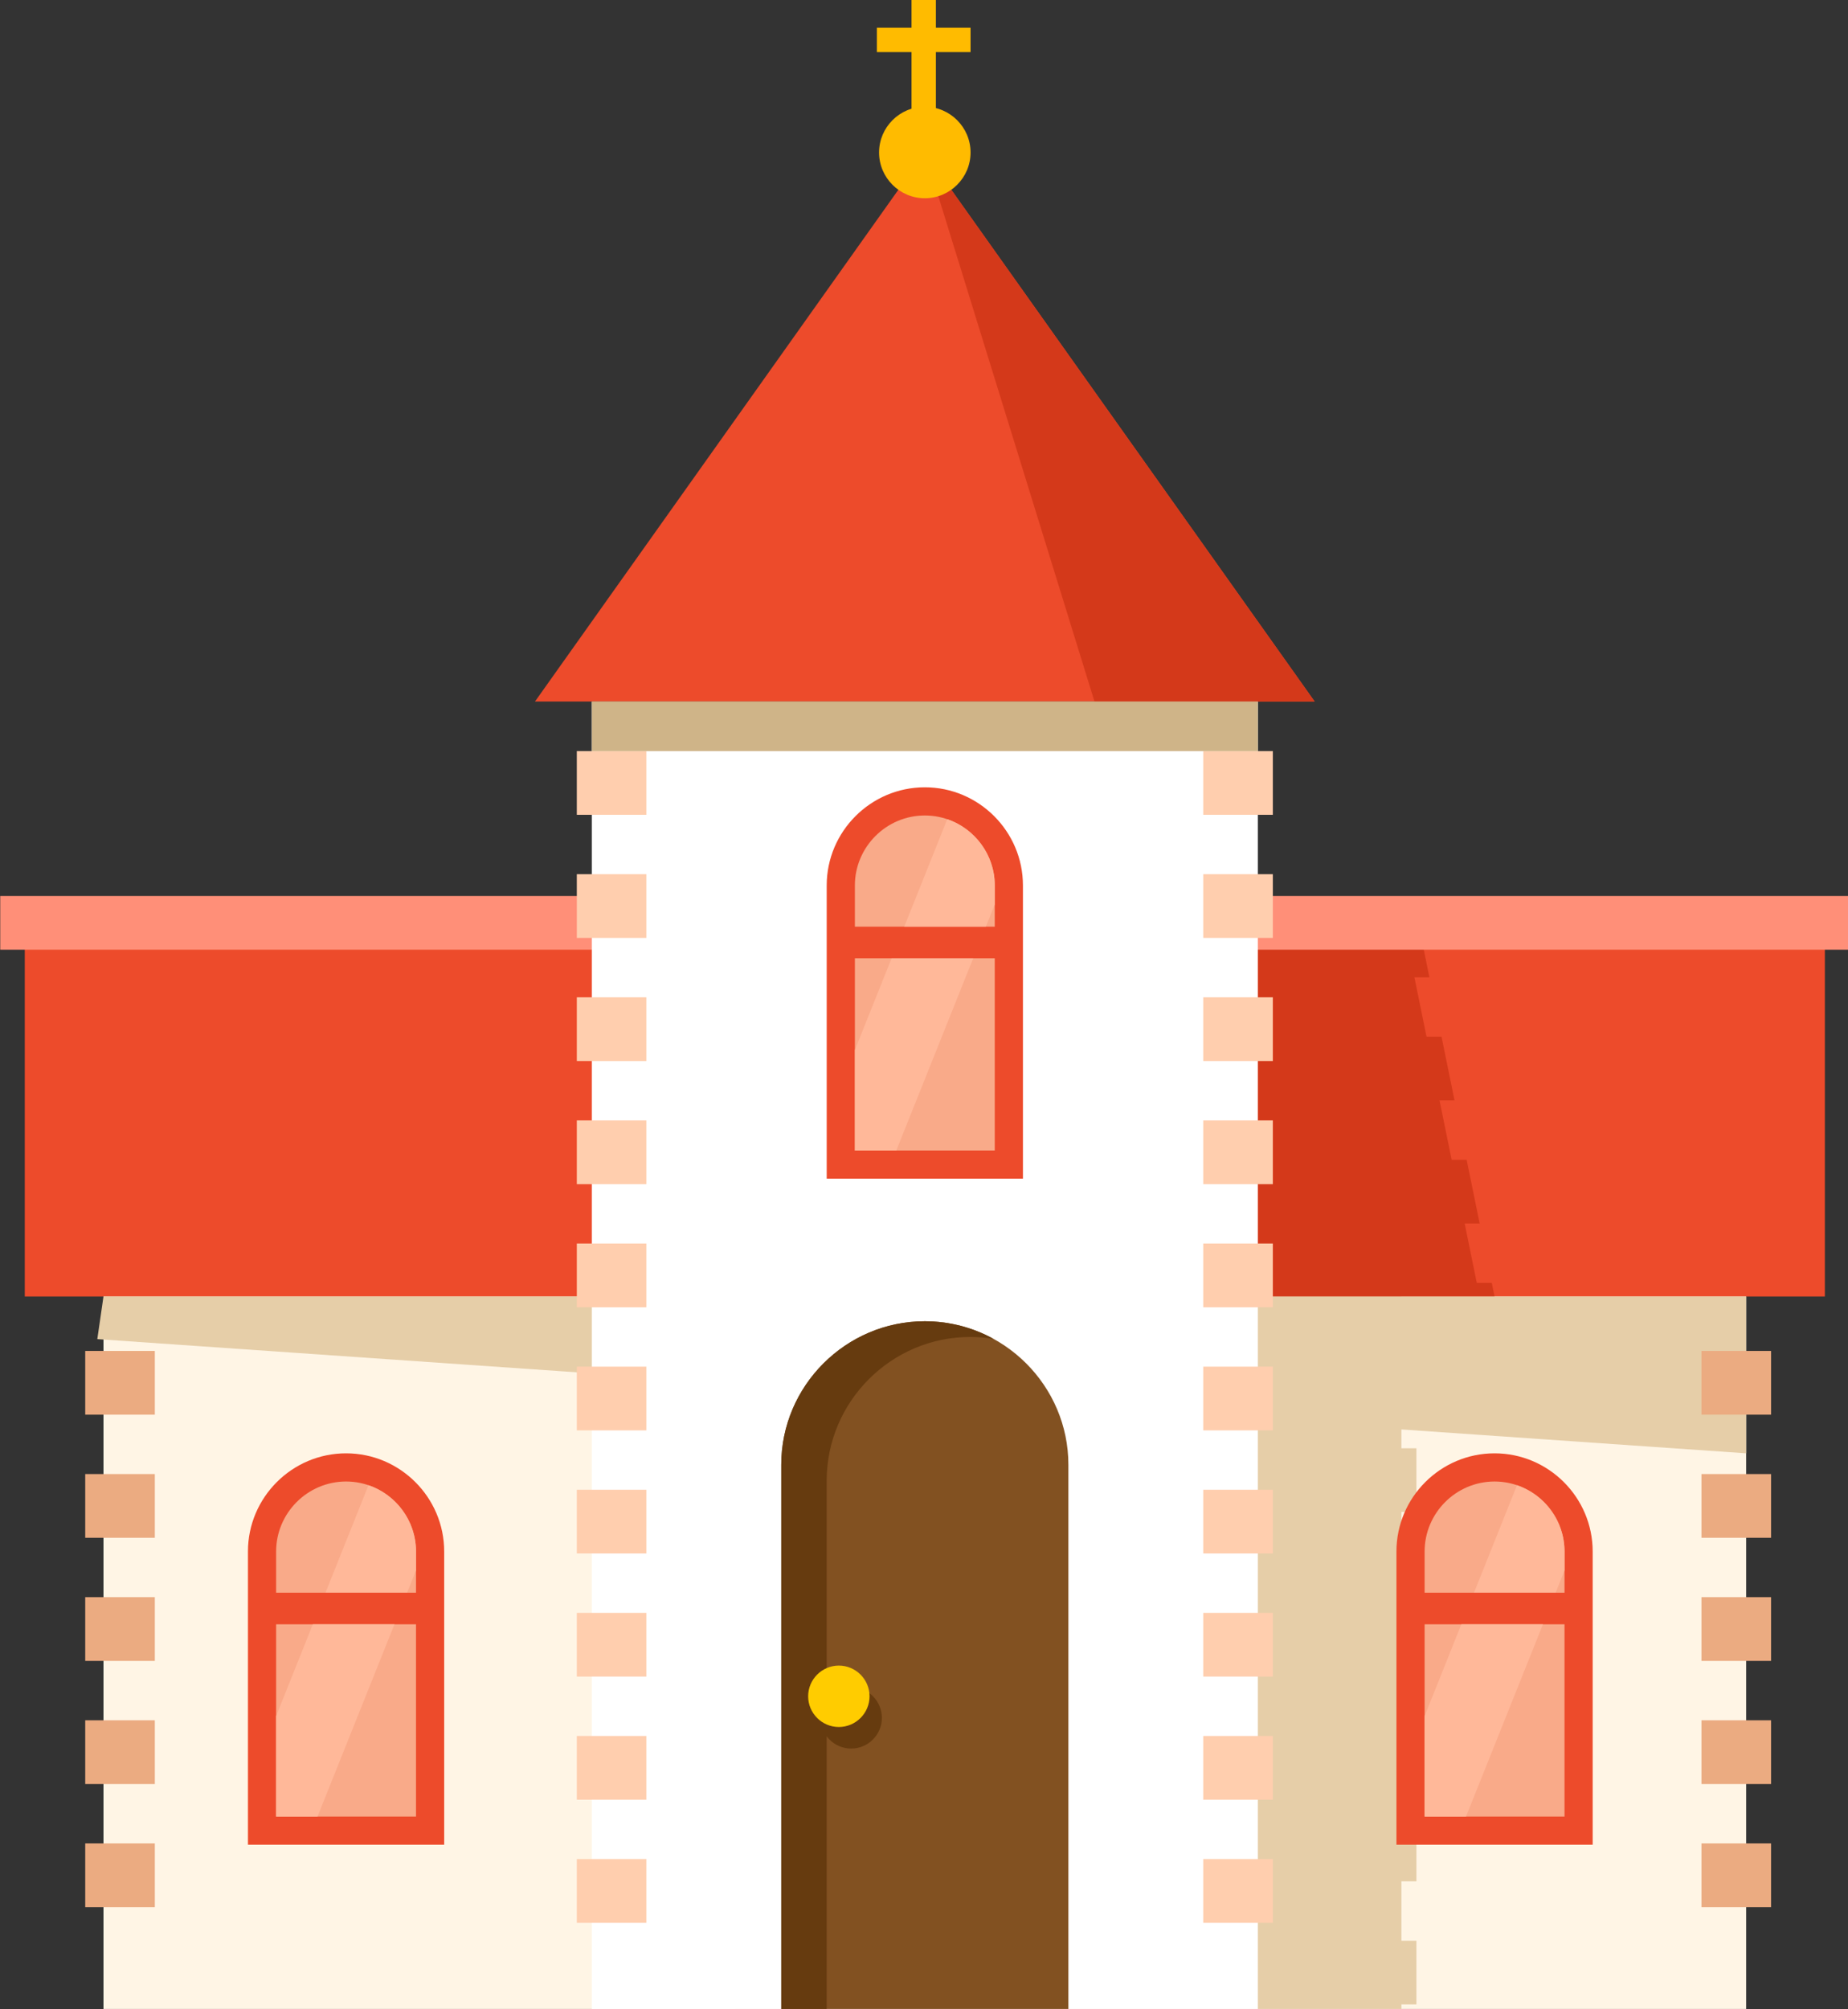 <?xml version="1.0" encoding="UTF-8" standalone="no"?>
<!-- Created with Inkscape (http://www.inkscape.org/) -->

<svg
   width="125.223mm"
   height="136.108mm"
   viewBox="0 0 125.223 136.108"
   version="1.1"
   id="svg884"
   inkscape:version="1.2 (dc2aedaf03, 2022-05-15)"
   sodipodi:docname="kosciol.svg"
   xmlns:inkscape="http://www.inkscape.org/namespaces/inkscape"
   xmlns:sodipodi="http://sodipodi.sourceforge.net/DTD/sodipodi-0.dtd"
   xmlns="http://www.w3.org/2000/svg"
   xmlns:svg="http://www.w3.org/2000/svg">
  <rect x="0" y="0" width="125.223" height="136.108" fill="#333333" stroke="none"/>
  <sodipodi:namedview
     id="namedview886"
     pagecolor="#ffffff"
     bordercolor="#666666"
     borderopacity="1.0"
     inkscape:showpageshadow="2"
     inkscape:pageopacity="0.0"
     inkscape:pagecheckerboard="0"
     inkscape:deskcolor="#d1d1d1"
     inkscape:document-units="mm"
     showgrid="false"
     inkscape:zoom="0.2102413"
     inkscape:cx="252.09129"
     inkscape:cy="337.70719"
     inkscape:window-width="1920"
     inkscape:window-height="986"
     inkscape:window-x="-11"
     inkscape:window-y="-11"
     inkscape:window-maximized="1"
     inkscape:current-layer="layer1" />
  <defs
     id="defs881">
    <clipPath
       clipPathUnits="userSpaceOnUse"
       id="clipPath815">
      <path
         d="M -2.2440947e-6,500 H 500 V 6.4960642e-7 H -2.2440947e-6 Z"
         id="path817"
         style="stroke-width:1" />
    </clipPath>
    <clipPath
       clipPathUnits="userSpaceOnUse"
       id="clipPath811">
      <path
         d="M -2.2440947e-6,500 H 500 V 6.4960642e-7 H -2.2440947e-6 Z"
         id="path813"
         style="stroke-width:1" />
    </clipPath>
    <clipPath
       clipPathUnits="userSpaceOnUse"
       id="clipPath807">
      <path
         d="M -2.2440947e-6,500 H 500 V 6.4960642e-7 H -2.2440947e-6 Z"
         id="path809"
         style="stroke-width:1" />
    </clipPath>
    <clipPath
       clipPathUnits="userSpaceOnUse"
       id="clipPath803">
      <path
         d="M -2.2440947e-6,500 H 500 V 6.4960642e-7 H -2.2440947e-6 Z"
         id="path805"
         style="stroke-width:1" />
    </clipPath>
    <clipPath
       clipPathUnits="userSpaceOnUse"
       id="clipPath799">
      <path
         d="M -2.2440947e-6,500 H 500 V 6.4960642e-7 H -2.2440947e-6 Z"
         id="path801"
         style="stroke-width:1" />
    </clipPath>
    <clipPath
       clipPathUnits="userSpaceOnUse"
       id="clipPath795">
      <path
         d="M -2.2440947e-6,500 H 500 V 6.4960642e-7 H -2.2440947e-6 Z"
         id="path797"
         style="stroke-width:1" />
    </clipPath>
    <clipPath
       clipPathUnits="userSpaceOnUse"
       id="clipPath791">
      <path
         d="M -2.2440947e-6,500 H 500 V 6.4960642e-7 H -2.2440947e-6 Z"
         id="path793"
         style="stroke-width:1" />
    </clipPath>
    <clipPath
       clipPathUnits="userSpaceOnUse"
       id="clipPath787">
      <path
         d="M -2.2440947e-6,500 H 500 V 6.4960642e-7 H -2.2440947e-6 Z"
         id="path789"
         style="stroke-width:1" />
    </clipPath>
    <clipPath
       clipPathUnits="userSpaceOnUse"
       id="clipPath783">
      <path
         d="M -2.2440947e-6,500 H 500 V 6.4960642e-7 H -2.2440947e-6 Z"
         id="path785"
         style="stroke-width:1" />
    </clipPath>
    <clipPath
       clipPathUnits="userSpaceOnUse"
       id="clipPath779">
      <path
         d="M -2.2440947e-6,500 H 500 V 6.4960642e-7 H -2.2440947e-6 Z"
         id="path781"
         style="stroke-width:1" />
    </clipPath>
    <clipPath
       clipPathUnits="userSpaceOnUse"
       id="clipPath775">
      <path
         d="M -2.2440947e-6,500 H 500 V 6.4960642e-7 H -2.2440947e-6 Z"
         id="path777"
         style="stroke-width:1" />
    </clipPath>
    <clipPath
       clipPathUnits="userSpaceOnUse"
       id="clipPath771">
      <path
         d="M -2.2440947e-6,500 H 500 V 6.4960642e-7 H -2.2440947e-6 Z"
         id="path773"
         style="stroke-width:1" />
    </clipPath>
    <clipPath
       clipPathUnits="userSpaceOnUse"
       id="clipPath767">
      <path
         d="M -2.2440947e-6,500 H 500 V 6.4960642e-7 H -2.2440947e-6 Z"
         id="path769"
         style="stroke-width:1" />
    </clipPath>
    <clipPath
       clipPathUnits="userSpaceOnUse"
       id="clipPath763">
      <path
         d="M -2.2440947e-6,500 H 500 V 6.4960642e-7 H -2.2440947e-6 Z"
         id="path765"
         style="stroke-width:1" />
    </clipPath>
    <clipPath
       clipPathUnits="userSpaceOnUse"
       id="clipPath759">
      <path
         d="M -2.2440947e-6,500 H 500 V 6.4960642e-7 H -2.2440947e-6 Z"
         id="path761"
         style="stroke-width:1" />
    </clipPath>
    <clipPath
       clipPathUnits="userSpaceOnUse"
       id="clipPath755">
      <path
         d="M -2.2440947e-6,500 H 500 V 6.4960642e-7 H -2.2440947e-6 Z"
         id="path757"
         style="stroke-width:1" />
    </clipPath>
    <clipPath
       clipPathUnits="userSpaceOnUse"
       id="clipPath751">
      <path
         d="M -2.2440947e-6,500 H 500 V 6.4960642e-7 H -2.2440947e-6 Z"
         id="path753"
         style="stroke-width:1" />
    </clipPath>
    <clipPath
       clipPathUnits="userSpaceOnUse"
       id="clipPath747">
      <path
         d="M -2.2440947e-6,500 H 500 V 6.4960642e-7 H -2.2440947e-6 Z"
         id="path749"
         style="stroke-width:1" />
    </clipPath>
    <clipPath
       clipPathUnits="userSpaceOnUse"
       id="clipPath743">
      <path
         d="M -2.2440947e-6,500 H 500 V 6.4960642e-7 H -2.2440947e-6 Z"
         id="path745"
         style="stroke-width:1" />
    </clipPath>
    <clipPath
       clipPathUnits="userSpaceOnUse"
       id="clipPath739">
      <path
         d="M -2.2440947e-6,500 H 500 V 6.4960642e-7 H -2.2440947e-6 Z"
         id="path741"
         style="stroke-width:1" />
    </clipPath>
    <clipPath
       clipPathUnits="userSpaceOnUse"
       id="clipPath735">
      <path
         d="M -2.2440947e-6,500 H 500 V 6.4960642e-7 H -2.2440947e-6 Z"
         id="path737"
         style="stroke-width:1" />
    </clipPath>
    <clipPath
       clipPathUnits="userSpaceOnUse"
       id="clipPath731">
      <path
         d="M -2.2440947e-6,500 H 500 V 6.4960642e-7 H -2.2440947e-6 Z"
         id="path733"
         style="stroke-width:1" />
    </clipPath>
    <clipPath
       clipPathUnits="userSpaceOnUse"
       id="clipPath727">
      <path
         d="M -2.2440947e-6,500 H 500 V 6.4960642e-7 H -2.2440947e-6 Z"
         id="path729"
         style="stroke-width:1" />
    </clipPath>
    <clipPath
       clipPathUnits="userSpaceOnUse"
       id="clipPath719">
      <path
         d="M -2.2440947e-6,500 H 500 V 6.4960642e-7 H -2.2440947e-6 Z"
         id="path721"
         style="stroke-width:1" />
    </clipPath>
    <clipPath
       clipPathUnits="userSpaceOnUse"
       id="clipPath707">
      <path
         d="M -2.2440947e-6,500 H 500 V 6.4960642e-7 H -2.2440947e-6 Z"
         id="path709"
         style="stroke-width:1" />
    </clipPath>
    <clipPath
       clipPathUnits="userSpaceOnUse"
       id="clipPath703">
      <path
         d="M -2.2440947e-6,500 H 500 V 6.4960642e-7 H -2.2440947e-6 Z"
         id="path705"
         style="stroke-width:1" />
    </clipPath>
  </defs>
  <g
     inkscape:label="Warstwa 1"
     inkscape:groupmode="layer"
     id="layer1"
     transform="translate(-38.066,-59.052)">
    <g
       id="g879"
       transform="translate(-207.744,49.693)">
      <path
         d="M 92.98,87.651 H 408.306 V 249.357 H 92.98 Z"
         style="fill:#fff5e5;fill-opacity:1;fill-rule:evenodd;stroke:none"
         id="path216"
         transform="matrix(0.353,0,0,-0.353,220,176.389)"
         clip-path="url(#clipPath815)" />
      <path
         d="m 214.28,249.357 h 127.847 v -6.86 h 2.881 v -12.228 h -2.881 v -11.398 h 2.881 v -12.226 h -2.881 v -11.399 h 2.881 V 183.02 h -2.881 v -11.4 h 2.881 v -12.227 h -2.881 v -11.398 h 2.881 v -12.228 h -2.881 V 124.37 h 2.881 v -12.228 h -2.881 v -11.398 h 2.881 V 88.517 h -2.881 V 87.651 H 214.28 v 0.866 h -2.88 v 12.227 h 2.88 v 11.398 h -2.88 v 12.228 h 2.88 v 11.397 h -2.88 v 12.228 h 2.88 v 11.398 h -2.88 v 12.227 h 2.88 v 11.4 h -2.88 v 12.226 h 2.88 v 11.399 h -2.88 v 12.226 h 2.88 v 11.398 h -2.88 v 12.228 h 2.88 z"
         style="fill:#e6cea8;fill-opacity:1;fill-rule:evenodd;stroke:none"
         id="path218"
         transform="matrix(0.353,0,0,-0.353,220,176.389)"
         clip-path="url(#clipPath811)" />
      <path
         d="m 77.872,224.368 h 345.543 v 70.973 H 77.872 Z"
         style="fill:#ed4b2b;fill-opacity:1;fill-rule:evenodd;stroke:none"
         id="path220"
         transform="matrix(0.353,0,0,-0.353,220,176.389)"
         clip-path="url(#clipPath807)" />
      <path
         d="m 211.913,295.341 h 133.608 l 1.982,-9.713 h -2.879 l 2.326,-11.398 h 2.88 c 0.833,-4.076 1.665,-8.152 2.497,-12.227 h -2.88 l 2.326,-11.399 h 2.88 c 0.832,-4.077 1.665,-8.151 2.497,-12.226 h -2.879 l 2.327,-11.399 h 2.88 l 0.532,-2.611 H 226.403 l -0.533,2.611 h 2.879 l -2.326,11.399 h -2.88 c -0.833,4.075 -1.665,8.149 -2.496,12.226 h 2.879 l -2.326,11.399 h -2.88 c -0.833,4.075 -1.665,8.151 -2.497,12.227 h 2.88 l -2.328,11.398 h -2.88 z"
         style="fill:#d4391a;fill-opacity:1;fill-rule:evenodd;stroke:none"
         id="path222"
         transform="matrix(0.353,0,0,-0.353,220,176.389)"
         clip-path="url(#clipPath803)" />
      <path
         d="m 73.163,290.92 h 354.963 v 10.313 H 73.163 Z"
         style="fill:#ff8f78;fill-opacity:1;fill-rule:evenodd;stroke:none"
         id="path224"
         transform="matrix(0.353,0,0,-0.353,220,176.389)"
         clip-path="url(#clipPath799)" />
      <path
         d="m 91.796,216.194 316.511,-21.917 v 30.091 H 92.98 Z"
         style="fill:#e6cea8;fill-opacity:1;fill-rule:evenodd;stroke:none"
         id="path226"
         transform="matrix(0.353,0,0,-0.353,220,176.389)"
         clip-path="url(#clipPath795)" />
      <path
         d="M 186.721,87.651 H 314.568 V 338.548 H 186.721 Z"
         style="fill:#ffffff;fill-opacity:1;fill-rule:evenodd;stroke:none"
         id="path228"
         transform="matrix(0.353,0,0,-0.353,220,176.389)"
         clip-path="url(#clipPath791)" />
      <path
         d="m 304.088,140.035 h 13.36 v -12.227 h -13.36 z m 0,23.626 h 13.36 v -12.229 h -13.36 z m 0,23.625 h 13.36 v -12.229 h -13.36 z m 0,23.625 h 13.36 v -12.229 h -13.36 z m 0,23.625 h 13.36 v -12.228 h -13.36 z m 0,23.626 h 13.36 v -12.227 h -13.36 z m 0,23.626 h 13.36 v -12.229 h -13.36 z m 0,23.625 h 13.36 v -12.228 h -13.36 z m 0,23.625 h 13.36 V 316.81 h -13.36 z M 183.84,140.035 h 13.358 V 127.808 H 183.84 Z m 0,23.626 h 13.358 V 151.432 H 183.84 Z m 0,23.625 h 13.358 V 175.057 H 183.84 Z m 0,23.625 h 13.358 V 198.682 H 183.84 Z m 0,23.625 h 13.358 V 222.308 H 183.84 Z m 0,23.626 h 13.358 V 245.935 H 183.84 Z m 0,23.626 h 13.358 V 269.559 H 183.84 Z m 0,23.625 h 13.358 V 293.185 H 183.84 Z m 0,-189.004 h 13.358 V 104.181 H 183.84 Z m 0,212.629 h 13.358 V 316.81 H 183.84 Z M 304.088,116.409 h 13.36 v -12.228 h -13.36 z"
         style="fill:#ffceae;fill-opacity:1;fill-rule:evenodd;stroke:none"
         id="path230"
         transform="matrix(0.353,0,0,-0.353,220,176.389)"
         clip-path="url(#clipPath787)" />
      <path
         d="m 250.643,443.91 37.418,-52.681 37.416,-52.681 h -74.834 -74.835 l 37.419,52.681 z"
         style="fill:#ed4b2b;fill-opacity:1;fill-rule:evenodd;stroke:none"
         id="path232"
         transform="matrix(0.353,0,0,-0.353,220,176.389)"
         clip-path="url(#clipPath783)" />
      <path
         d="m 250.643,219.623 v 0 c 15.159,0 27.56,-12.401 27.56,-27.56 V 87.651 h -55.119 v 104.412 c 0,15.159 12.401,27.56 27.559,27.56"
         style="fill:#825121;fill-opacity:1;fill-rule:evenodd;stroke:none"
         id="path234"
         transform="matrix(0.353,0,0,-0.353,220,176.389)"
         clip-path="url(#clipPath779)" />
      <path
         d="m 250.643,322.088 c 10.37,0 18.835,-8.464 18.835,-18.834 v -56.273 h -37.669 v 56.273 c 0,10.369 8.464,18.834 18.834,18.834"
         style="fill:#ed4b2b;fill-opacity:1;fill-rule:evenodd;stroke:none"
         id="path236"
         transform="matrix(0.353,0,0,-0.353,220,176.389)"
         clip-path="url(#clipPath775)" />
      <path
         d="m 264.069,252.388 h -26.852 v 36.9 h 26.852 z m -13.426,64.292 v 0 c 7.384,0 13.426,-6.041 13.426,-13.426 v -7.913 h -26.852 v 7.913 c 0,7.385 6.04,13.426 13.426,13.426"
         style="fill:#f9aa89;fill-opacity:1;fill-rule:evenodd;stroke:none"
         id="path238"
         transform="matrix(0.353,0,0,-0.353,220,176.389)"
         clip-path="url(#clipPath771)" />
      <path
         d="m 259.934,289.288 -14.768,-36.9 h -7.949 v 19.281 l 7.052,17.619 z m -4.986,26.68 c 5.29,-1.804 9.121,-6.833 9.121,-12.714 v -3.633 l -1.713,-4.28 h -15.664 z"
         style="fill:#ffb899;fill-opacity:1;fill-rule:evenodd;stroke:none"
         id="path240"
         transform="matrix(0.353,0,0,-0.353,220,176.389)"
         clip-path="url(#clipPath767)" />
      <path
         d="m 250.643,443.91 32.572,-105.362 h 42.262 z"
         style="fill:#d4391a;fill-opacity:1;fill-rule:evenodd;stroke:none"
         id="path242"
         transform="matrix(0.353,0,0,-0.353,220,176.389)"
         clip-path="url(#clipPath763)" />
      <path
         d="m 250.643,435.13 c 4.836,0 8.781,3.944 8.781,8.78 0,4.835 -3.945,8.779 -8.781,8.779 -4.836,0 -8.781,-3.944 -8.781,-8.779 0,-4.836 3.945,-8.78 8.781,-8.78"
         style="fill:#ffbb00;fill-opacity:1;fill-rule:evenodd;stroke:none"
         id="path244"
         transform="matrix(0.353,0,0,-0.353,220,176.389)"
         clip-path="url(#clipPath759)" />
      <path
         d="m 248.094,443.91 h 4.675 v 29.56 h -4.675 z"
         style="fill:#ffbb00;fill-opacity:1;fill-rule:evenodd;stroke:none"
         id="path246"
         transform="matrix(0.353,0,0,-0.353,220,176.389)"
         clip-path="url(#clipPath755)" />
      <path
         d="m 241.441,467.849 h 17.982 v -4.674 h -17.982 z"
         style="fill:#ffbb00;fill-opacity:1;fill-rule:evenodd;stroke:none"
         id="path248"
         transform="matrix(0.353,0,0,-0.353,220,176.389)"
         clip-path="url(#clipPath751)" />
      <path
         d="m 186.721,329.039 h 127.847 v 9.51 H 186.721 Z"
         style="fill:#cfb488;fill-opacity:1;fill-rule:evenodd;stroke:none"
         id="path250"
         transform="matrix(0.353,0,0,-0.353,220,176.389)"
         clip-path="url(#clipPath747)" />
      <path
         d="m 139.547,194.277 c 10.37,0 18.834,-8.464 18.834,-18.835 v -56.273 h -37.669 v 56.273 c 0,10.371 8.465,18.835 18.835,18.835"
         style="fill:#ed4b2b;fill-opacity:1;fill-rule:evenodd;stroke:none"
         id="path252"
         transform="matrix(0.353,0,0,-0.353,220,176.389)"
         clip-path="url(#clipPath743)" />
      <path
         d="m 152.973,124.577 h -26.852 v 36.899 h 26.852 z m -13.426,64.292 v 0 c 7.384,0 13.426,-6.041 13.426,-13.427 v -7.912 h -26.852 v 7.912 c 0,7.386 6.04,13.427 13.426,13.427"
         style="fill:#f9aa89;fill-opacity:1;fill-rule:evenodd;stroke:none"
         id="path254"
         transform="matrix(0.353,0,0,-0.353,220,176.389)"
         clip-path="url(#clipPath739)" />
      <path
         d="m 148.837,161.477 -14.77,-36.9 h -7.946 v 19.279 l 7.05,17.621 z m -4.987,26.679 c 5.29,-1.804 9.123,-6.833 9.123,-12.714 v -3.633 l -1.714,-4.279 h -15.663 z"
         style="fill:#ffb899;fill-opacity:1;fill-rule:evenodd;stroke:none"
         id="path256"
         transform="matrix(0.353,0,0,-0.353,220,176.389)"
         clip-path="url(#clipPath735)" />
      <path
         d="m 360.01,194.277 c 10.369,0 18.834,-8.464 18.834,-18.835 v -56.273 h -37.668 v 56.273 c 0,10.371 8.466,18.835 18.834,18.835"
         style="fill:#ed4b2b;fill-opacity:1;fill-rule:evenodd;stroke:none"
         id="path258"
         transform="matrix(0.353,0,0,-0.353,220,176.389)"
         clip-path="url(#clipPath731)" />
      <path
         d="m 373.437,124.577 h -26.854 v 36.899 h 26.854 z m -13.427,64.292 v 0 c 7.386,0 13.427,-6.041 13.427,-13.427 v -7.912 h -26.854 v 7.912 c 0,7.386 6.042,13.427 13.427,13.427"
         style="fill:#f9aa89;fill-opacity:1;fill-rule:evenodd;stroke:none"
         id="path260"
         transform="matrix(0.353,0,0,-0.353,220,176.389)"
         clip-path="url(#clipPath727)" />
      <path
         d="m 369.302,161.477 -14.771,-36.9 h -7.948 v 19.279 l 7.054,17.621 z m -4.987,26.679 c 5.29,-1.804 9.122,-6.833 9.122,-12.714 v -3.633 l -1.712,-4.279 H 356.06 Z"
         style="fill:#ffb899;fill-opacity:1;fill-rule:evenodd;stroke:none"
         id="path264"
         transform="matrix(0.353,0,0,-0.353,220,176.389)"
         clip-path="url(#clipPath719)" />
      <path
         d="m 399.727,143.047 h 13.36 v -12.225 h -13.36 z m 0,23.627 h 13.36 v -12.228 h -13.36 z m 0,23.626 h 13.36 v -12.229 h -13.36 z m 0,23.625 h 13.36 v -12.229 h -13.36 z M 89.475,143.047 h 13.36 v -12.225 h -13.36 z m 0,23.627 h 13.36 v -12.228 h -13.36 z m 0,23.626 h 13.36 v -12.229 h -13.36 z m 0,23.625 h 13.36 v -12.229 h -13.36 z m 0,-94.503 h 13.36 v -12.227 h -13.36 z m 310.252,0 h 13.36 v -12.227 h -13.36 z"
         style="fill:#ebab81;fill-opacity:1;fill-rule:evenodd;stroke:none"
         id="path270"
         transform="matrix(0.353,0,0,-0.353,220,176.389)"
         clip-path="url(#clipPath707)" />
      <path
         d="m 250.643,219.623 v 0 c 4.765,0 9.256,-1.226 13.178,-3.376 -1.451,0.237 -2.938,0.362 -4.451,0.362 h -0.002 c -15.157,0 -27.559,-12.401 -27.559,-27.559 V 87.651 h -8.725 v 104.412 c 0,15.159 12.401,27.56 27.559,27.56"
         style="fill:#663b0f;fill-opacity:1;fill-rule:evenodd;stroke:none"
         id="path272"
         transform="matrix(0.353,0,0,-0.353,220,176.389)"
         clip-path="url(#clipPath703)" />
      <path
         d="m 303.487,127.809 c 1.146,0 2.08,-0.934 2.08,-2.08 0,-1.145 -0.935,-2.08 -2.08,-2.08 -1.146,0 -2.08,0.935 -2.08,2.08 0,1.146 0.934,2.08 2.08,2.08"
         style="fill:#663b0f;fill-opacity:1;fill-rule:evenodd;stroke:none;stroke-width:0.353"
         id="path274" />
      <path
         d="m 302.651,126.348 c 1.146,0 2.08,-0.934 2.08,-2.08 0,-1.145 -0.934,-2.08 -2.08,-2.08 -1.145,0 -2.08,0.935 -2.08,2.08 0,1.146 0.934,2.08 2.08,2.08"
         style="fill:#ffcc00;fill-opacity:1;fill-rule:evenodd;stroke:none;stroke-width:0.353"
         id="path276" />
    </g>
  </g>
</svg>
